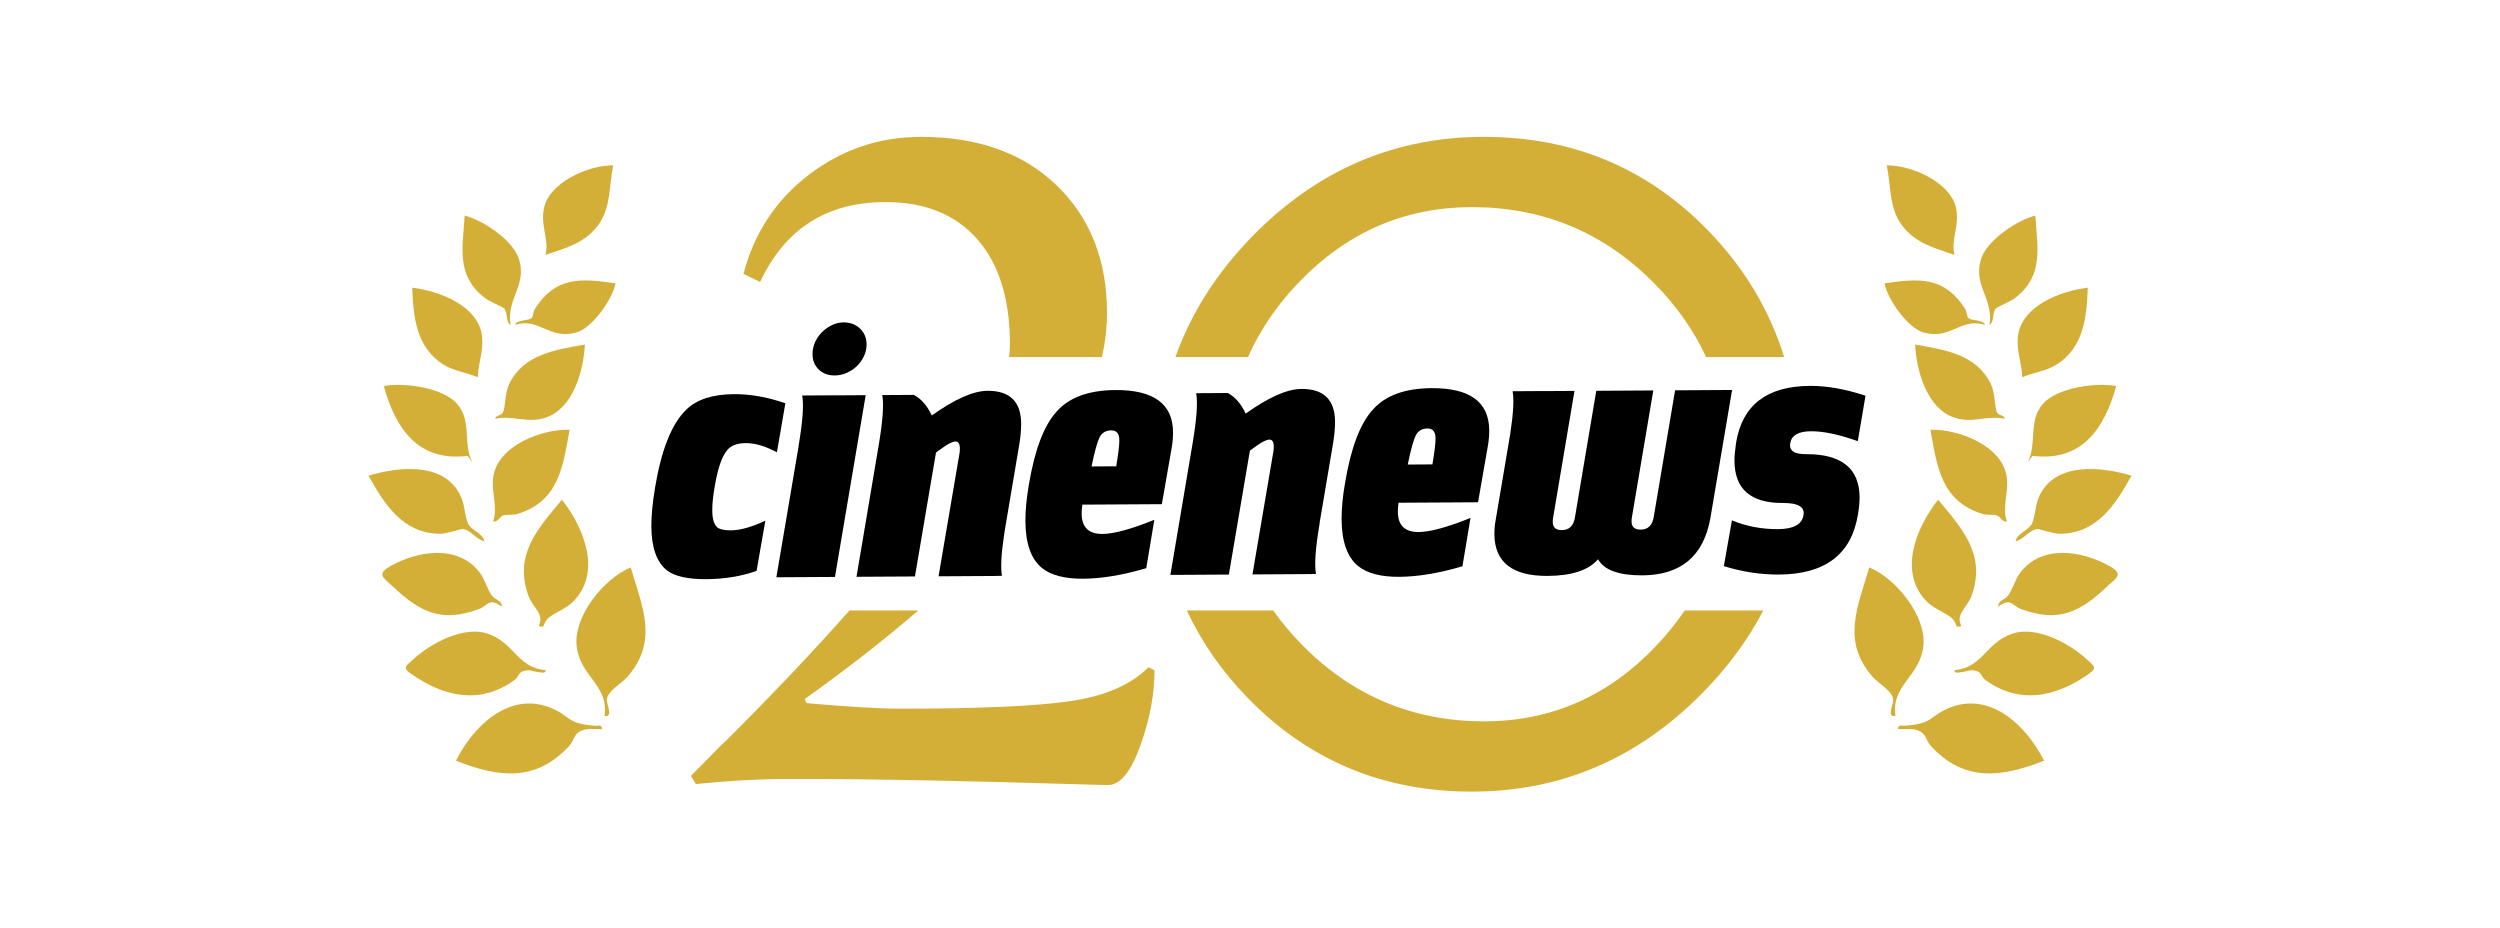 <?xml version="1.0" encoding="UTF-8"?>
<svg id="Calque_1" data-name="Calque 1" xmlns="http://www.w3.org/2000/svg" viewBox="0 0 806.015 299.346">
  <defs>
    <style>
      .cls-1 {
        fill: #d4af37;
      }
    </style>
  </defs>
  <g>
    <path class="cls-1" d="M203.355,182.934c3.699,12.76,9.037,23.666-1.043,35.235-1.97,2.261-6.514,4.615-6.676,7.425-.09,1.566,2.221,5.745-.727,5.245,1.446-9.974-7.772-12.562-8.98-22.37-1.191-9.666,8.744-21.98,17.426-25.535Z"/>
    <path class="cls-1" d="M194.201,235.062c-2.481.107-5.066-.489-7.319.791-1.91,1.085-2.012,3.141-3.249,4.501-10.8,11.872-22.822,10.345-36.634,4.901,5.43-10.883,16.811-22.182,29.972-17.265,7.199,2.69,5.302,5.402,15.102,5.996.93.056,1.748-.532,2.128,1.075Z"/>
    <path class="cls-1" d="M175.875,216.056c.158,1.264-1.58.68-2.371.614-1.751-.145-2.517-.945-4.725-.336-1.598.44-1.61,1.983-2.788,2.841-11.092,8.083-22.665,5.583-33.328-1.835-3.121-2.171-1.677-2.675.61-4.792,5.606-5.19,16.186-10.771,23.774-8.316,8.75,2.831,9.672,11.037,18.828,11.824Z"/>
    <path class="cls-1" d="M175.162,201.952c-.088.075-1.485.263-1.405-.355,1.773-3.656-1.972-5.71-3.319-9.345-4.893-13.203,2.781-21.659,10.728-31.143,7.162,9.082,13.046,23.597,3.45,33.026-2.156,2.119-5.506,3.219-7.694,4.991-1.26,1.02-1.632,2.719-1.759,2.827Z"/>
    <path class="cls-1" d="M161.78,195.616c-4.051-3.123-4.565-.288-7.351.745-11.892,4.411-18.858,1.149-27.541-7.067-3.139-2.97-5.771-4.091-1.075-6.748,8.941-5.059,21.978-7.099,28.926,2.152,1.659,2.209,2.369,5.405,3.901,7.372,1.068,1.371,3.281,1.541,3.141,3.546Z"/>
    <path class="cls-1" d="M156.146,174.478c-2.497-.418-4.375-3.674-6.985-3.911-.694-.063-5.082,1.549-7.337,1.528-11.889-.109-17.829-9.392-23.019-18.74,9.727-2.903,24.492-4.551,29.719,6.559,1.366,2.903,1.294,6.616,2.376,8.896,1.06,2.233,4.857,3.094,5.245,5.668Z"/>
    <path class="cls-1" d="M183.629,138.556c-2.131,12.045-3.511,23.09-16.864,27.164-1.49.455-3.154.05-4.479.453-1.327.404-1.678,2.269-3.317,1.961,1.639-4.649-.649-9.265.061-14.374,1.397-10.058,15.671-15.514,24.599-15.204Z"/>
    <path class="cls-1" d="M188.56,111.078c-.383,8.447-3.801,20.677-12.686,23.59-5.976,1.959-10.313-.886-16.197.353.017-1.232,1.874-.865,2.48-2.089.921-1.86.476-5.996,2.052-9.22,4.67-9.556,14.925-10.934,24.351-12.633Z"/>
    <path class="cls-1" d="M154.032,121.639c-3.646-1.614-7.605-1.921-11.055-4.087-8.787-5.516-9.721-15.311-10.078-24.796,8.71,1.022,21.537,5.86,22.544,15.848.469,4.647-1.294,8.533-1.411,13.035Z"/>
    <path class="cls-1" d="M147.471,130.314c4.714,5.537,1.702,12.68,4.809,18.79l-1.55-2.123c-15.959,1.941-23.199-8.809-26.996-22.517,6.611-1.229,19.182.5,23.736,5.85Z"/>
    <path class="cls-1" d="M197.721,53.308c-1.375,6.374-.723,13.446-4.637,18.958-4.357,6.136-10.534,7.602-17.204,9.916,1.174-4.832-1.438-8.748-.642-14.373,1.255-8.878,14.459-14.598,22.483-14.501Z"/>
    <path class="cls-1" d="M164.598,104.73c-1.659-.83-.748-3.924-2.097-5.291-.66-.669-4.521-2.047-6.359-3.505-9.167-7.269-6.967-16.075-6.331-26.423,5.774,1.396,15.157,7.728,17.265,13.378,3.307,8.865-3.938,13.225-2.479,21.841Z"/>
    <path class="cls-1" d="M198.43,91.353c-.884,5.12-7.615,14.533-12.664,15.868-8.999,2.378-11.562-4.885-19.748-2.494.597-1.774,4.582-1.196,5.471-2.274.4-.485.402-1.974.975-2.878,6.602-10.398,14.682-9.913,25.965-8.222Z"/>
  </g>
  <g>
    <path class="cls-1" d="M602.66,182.934c-3.699,12.76-9.037,23.666,1.043,35.235,1.97,2.261,6.514,4.615,6.676,7.425.09,1.566-2.221,5.745.727,5.245-1.446-9.974,7.772-12.562,8.98-22.37,1.191-9.666-8.744-21.98-17.426-25.535Z"/>
    <path class="cls-1" d="M611.815,235.062c2.481.107,5.066-.489,7.319.791,1.91,1.085,2.012,3.141,3.249,4.501,10.8,11.872,22.822,10.345,36.634,4.901-5.43-10.883-16.811-22.182-29.972-17.265-7.199,2.69-5.302,5.402-15.102,5.996-.93.056-1.748-.532-2.128,1.075Z"/>
    <path class="cls-1" d="M630.141,216.056c-.158,1.264,1.58.68,2.371.614,1.751-.145,2.517-.945,4.725-.336,1.598.44,1.61,1.983,2.788,2.841,11.092,8.083,22.665,5.583,33.328-1.835,3.121-2.171,1.677-2.675-.61-4.792-5.606-5.19-16.186-10.771-23.774-8.316-8.75,2.831-9.672,11.037-18.828,11.824Z"/>
    <path class="cls-1" d="M630.854,201.952c.088.075,1.485.263,1.405-.355-1.773-3.656,1.972-5.71,3.319-9.345,4.893-13.203-2.781-21.659-10.728-31.143-7.162,9.082-13.046,23.597-3.45,33.026,2.156,2.119,5.506,3.219,7.694,4.991,1.26,1.02,1.632,2.719,1.759,2.827Z"/>
    <path class="cls-1" d="M644.235,195.616c4.051-3.123,4.565-.288,7.351.745,11.892,4.411,18.858,1.149,27.541-7.067,3.139-2.97,5.771-4.091,1.075-6.748-8.941-5.059-21.978-7.099-28.926,2.152-1.659,2.209-2.369,5.405-3.901,7.372-1.068,1.371-3.281,1.541-3.141,3.546Z"/>
    <path class="cls-1" d="M649.869,174.478c2.497-.418,4.375-3.674,6.985-3.911.694-.063,5.082,1.549,7.337,1.528,11.889-.109,17.829-9.392,23.019-18.74-9.727-2.903-24.492-4.551-29.719,6.559-1.366,2.903-1.294,6.616-2.376,8.896-1.06,2.233-4.857,3.094-5.245,5.668Z"/>
    <path class="cls-1" d="M622.387,138.556c2.131,12.045,3.511,23.09,16.864,27.164,1.49.455,3.154.05,4.479.453,1.327.404,1.678,2.269,3.317,1.961-1.639-4.649.649-9.265-.061-14.374-1.397-10.058-15.671-15.514-24.599-15.204Z"/>
    <path class="cls-1" d="M617.456,111.078c.383,8.447,3.801,20.677,12.686,23.59,5.976,1.959,10.313-.886,16.197.353-.017-1.232-1.874-.865-2.48-2.089-.921-1.86-.476-5.996-2.052-9.22-4.67-9.556-14.925-10.934-24.351-12.633Z"/>
    <path class="cls-1" d="M651.983,121.639c3.646-1.614,7.605-1.921,11.055-4.087,8.787-5.516,9.721-15.311,10.078-24.796-8.71,1.022-21.537,5.86-22.544,15.848-.469,4.647,1.294,8.533,1.411,13.035Z"/>
    <path class="cls-1" d="M658.544,130.314c-4.714,5.537-1.702,12.68-4.809,18.79l1.55-2.123c15.959,1.941,23.199-8.809,26.996-22.517-6.611-1.229-19.182.5-23.736,5.85Z"/>
    <path class="cls-1" d="M608.294,53.308c1.375,6.374.723,13.446,4.637,18.958,4.357,6.136,10.534,7.602,17.204,9.916-1.174-4.832,1.438-8.748.642-14.373-1.255-8.878-14.459-14.598-22.483-14.501Z"/>
    <path class="cls-1" d="M641.417,104.73c1.659-.83.748-3.924,2.097-5.291.66-.669,4.521-2.047,6.359-3.505,9.167-7.269,6.967-16.075,6.331-26.423-5.774,1.396-15.157,7.728-17.265,13.378-3.307,8.865,3.938,13.225,2.479,21.841Z"/>
    <path class="cls-1" d="M607.585,91.353c.884,5.12,7.615,14.533,12.664,15.868,8.999,2.378,11.562-4.885,19.748-2.494-.597-1.774-4.582-1.196-5.471-2.274-.4-.485-.402-1.974-.975-2.878-6.602-10.398-14.682-9.913-25.965-8.222Z"/>
  </g>
  <g>
    <path d="M231.313,170.079c-1.1-.927-1.658-2.759-1.674-5.498-.011-2.102.243-4.644.775-7.613.974-5.937,2.359-9.921,4.143-11.959,1.235-1.422,3.187-2.13,5.844-2.149,3.038-.02,6.4.979,10.081,2.983l2.718-15.821c-5.713-1.992-11.225-2.976-16.526-2.942-6.946.042-12.088,1.709-15.425,5.009-4.655,4.477-8,12.812-10.032,24.994-.832,5-1.235,9.218-1.211,12.654.039,6.794,1.706,11.503,5.003,14.141,2.506,1.934,6.726,2.882,12.66,2.851,5.929-.039,11.347-.929,16.255-2.677l2.83-16.174c-4.437,2.054-8.138,3.092-11.1,3.112-2.035.005-3.483-.29-4.339-.911Z"/>
    <path d="M318.399,125.998c-4.612.03-10.604,2.683-17.989,7.96-1.499-3.194-3.425-5.405-5.77-6.642l-10.19.06c.562,2.963.168,8.428-1.191,16.4l-7.117,42.187,18.843-.109,6.788-39.964,1.981-1.418c1.939-1.418,3.383-2.13,4.32-2.13,1.169-.014,1.606,1.2,1.311,3.617l-6.789,39.846,19.193-.116.006-.033,1.248-.007c-.468-2.491-.257-6.767.623-12.784l.142-.967c.126-.825.263-1.674.414-2.563l4.233-25.006c.527-2.977.786-5.551.775-7.738-.044-7.105-3.658-10.634-10.831-10.592Z"/>
    <path d="M348.951,162.698l25.635-.153,3.176-18.169c.145-.855.256-1.718.336-2.574.064-.86.1-1.677.095-2.461-.052-9.131-6.247-13.661-18.581-13.587-8.583.051-14.893,2.357-18.926,6.908-4.107,4.473-7.105,12.373-8.991,23.701-.373,2.184-.649,4.261-.839,6.209-.182,1.952-.27,3.787-.256,5.506.04,7.178,1.827,12.208,5.355,15.067,2.902,2.324,7.317,3.476,13.251,3.437,6.01-.037,12.795-1.17,20.354-3.401l2.597-15.588c-7.475,3.011-13.045,4.531-16.713,4.552-4.453.026-6.686-2.148-6.713-6.519-0-.395.012-.841.05-1.349.033-.504.095-1.029.169-1.58ZM354.556,140.889c.767-1.41,2.014-2.118,3.729-2.135,1.717-.009,2.586,1.039,2.597,3.152.01,1.559-.322,4.374-1.004,8.432l-7.961.046c.983-4.762,1.864-7.926,2.639-9.494Z"/>
    <path d="M419.597,125.397c-4.605.023-10.599,2.674-17.982,7.949-1.504-3.192-3.431-5.402-5.775-6.64l-10.19.063c.564,2.965.167,8.425-1.187,16.397l-7.123,42.189,18.851-.113,6.785-39.962,1.978-1.417c1.944-1.418,3.383-2.13,4.322-2.133,1.173-.012,1.605,1.2,1.309,3.622l-6.784,39.846,19.225-.117.005-.036,1.257-.009c-.564-2.963-.169-8.432,1.191-16.398l-.042.023,4.223-24.947c.523-2.967.783-5.548.77-7.731-.044-7.105-3.654-10.634-10.833-10.587Z"/>
    <path d="M461.558,125.142c-8.583.051-14.894,2.359-18.927,6.904-4.109,4.473-7.102,12.376-8.984,23.706-.384,2.184-.66,4.258-.849,6.212-.179,1.943-.265,3.787-.256,5.496.043,7.187,1.827,12.214,5.359,15.071,2.898,2.329,7.321,3.473,13.25,3.443,6.011-.043,12.795-1.174,20.35-3.406l2.601-15.588c-7.478,3.015-13.047,4.526-16.716,4.549-4.454.025-6.684-2.144-6.711-6.52-.001-.387.013-.836.048-1.343.037-.504.095-1.029.17-1.581l25.635-.151,3.173-18.166c.151-.862.259-1.721.339-2.583.067-.856.101-1.677.097-2.458-.054-9.129-6.248-13.664-18.579-13.587ZM461.825,149.725l-7.964.048c.986-4.769,1.865-7.931,2.638-9.498.77-1.413,2.014-2.12,3.733-2.13,1.712-.012,2.58,1.038,2.594,3.147.015,1.563-.321,4.371-1.001,8.433Z"/>
    <path d="M540.058,125.843l-6.897,40.899c-.454,2.655-1.852,3.996-4.191,4.008-1.948.009-2.93-.841-2.939-2.56-.01-.626.03-1.087.106-1.406l6.895-40.902-18.384.114-6.894,40.901c-.449,2.656-1.846,3.992-4.192,4.006-1.948.011-2.93-.844-2.939-2.562-.006-.624.027-1.091.103-1.408l6.899-40.901-9.744.058c-.009-.005-.017-.011-.027-.016l-10.183.063c.502,2.63.242,7.232-.766,13.791l-.146.863-4.521,26.725c-.303,1.567-.447,3.127-.44,4.683.054,9.062,5.776,13.551,17.172,13.48,7.808-.051,13.22-1.837,16.242-5.37,1.97,3.503,6.745,5.229,14.314,5.187,12.409-.074,19.708-6.207,21.901-18.398l7.008-41.369-18.378.111Z"/>
    <path d="M582.252,146.427c-3.828.023-5.512-1.178-5.059-3.599.452-2.5,2.671-3.765,6.652-3.79,4.056-.019,9.101,1.045,15.123,3.193l2.486-14.649c-6.492-2.148-12.47-3.201-17.933-3.169-13.817.081-21.739,6.134-23.774,18.169-.151,1.098-.278,2.151-.392,3.164-.113,1.017-.158,1.954-.157,2.808.055,9.133,5.232,13.666,15.537,13.608,5.071-.03,7.3,1.321,6.694,4.058-.528,2.889-3.252,4.351-8.167,4.38-5.308.028-10.273-.914-14.884-2.839l-2.601,14.765c5.938,1.84,11.875,2.745,17.807,2.71,14.831-.088,23.298-6.505,25.406-19.243.381-2.183.562-4.06.555-5.619-.058-9.366-5.824-14.015-17.293-13.947Z"/>
    <path d="M268.854,127.469c-.011-.005-.021-.012-.031-.018l-10.187.063c.557,2.965.168,8.434-1.196,16.397l.037-.021-7.171,42.226,18.893-.109,9.908-58.598-10.253.06Z"/>
    <path d="M269.14,121.049c1.328-.009,2.614-.287,3.862-.839,1.244-.552,2.334-1.283,3.265-2.184.933-.904,1.684-1.961,2.263-3.179.581-1.21.863-2.481.858-3.809-.014-2.109-.727-3.818-2.141-5.134-1.413-1.32-3.171-1.977-5.278-1.963-1.333.009-2.596.312-3.797.902-1.208.587-2.277,1.358-3.209,2.297-.929.948-1.668,2.028-2.205,3.235-.54,1.217-.802,2.488-.793,3.811.011,2.033.682,3.689,2.017,4.961,1.335,1.279,3.056,1.915,5.159,1.901Z"/>
  </g>
  <g>
    <path class="cls-1" d="M285.499,65.151c12.716,0,22.577,3.994,29.588,11.982,7.01,7.987,10.514,19.263,10.514,33.825,0,1.331-.097,2.721-.281,4.163h29.968c1.071-4.844,1.611-9.601,1.611-14.269,0-16.953-5.408-30.646-16.22-41.079-10.814-10.433-25.404-15.649-43.768-15.649-13.367,0-25.377,4.05-36.027,12.144-10.652,8.098-17.713,18.774-21.191,32.033l5.379,2.607c8.041-17.17,21.517-25.756,40.426-25.756Z"/>
    <path class="cls-1" d="M372.223,216.098c0,7.722-1.523,15.818-4.563,24.294-3.046,8.477-6.523,12.708-10.437,12.708-.324,0-2.602-.049-6.848-.162-38.688-1.192-68.786-1.791-90.308-1.791h-6.678c-8.589,0-18.258.543-29.019,1.629l-1.629-2.602,9.943-10.113,1.629-1.467c15.049-15.049,28.229-28.97,39.562-41.776h22.179c-10.776,9.316-22.983,18.836-36.635,28.575l.649,1.305c13.589,1.199,23.638,1.791,30.162,1.791,25.535,0,43.85-.818,54.935-2.447,11.086-1.629,19.45-5.268,25.105-10.917l1.953.973Z"/>
  </g>
  <g>
    <path class="cls-1" d="M402.366,115.121c3.853-8.739,9.358-16.822,16.524-24.247,15.503-16.061,34.076-24.093,55.727-24.093,22.844,0,42.344,8.112,58.497,24.338,7.3,7.332,12.946,15.335,16.947,24.002h25.162c-4.709-15.236-12.894-28.85-24.56-40.841-19.56-20.104-43.633-30.157-72.213-30.157-28.69,0-53.442,10.542-74.253,31.624-11.7,11.854-20.111,24.979-25.233,39.374h23.403Z"/>
    <path class="cls-1" d="M543.185,196.813c-2.635,3.869-5.638,7.593-9.009,11.169-15.447,16.389-33.996,24.581-55.642,24.581-22.955,0-42.51-8.192-58.664-24.581-3.507-3.557-6.632-7.281-9.377-11.169h-27.872c4.786,10.249,11.35,19.669,19.703,28.254,19.56,20.106,43.63,30.156,72.213,30.156,28.581,0,53.305-10.539,74.171-31.625,8.219-8.303,14.811-17.234,19.793-26.785h-25.315Z"/>
  </g>
</svg>